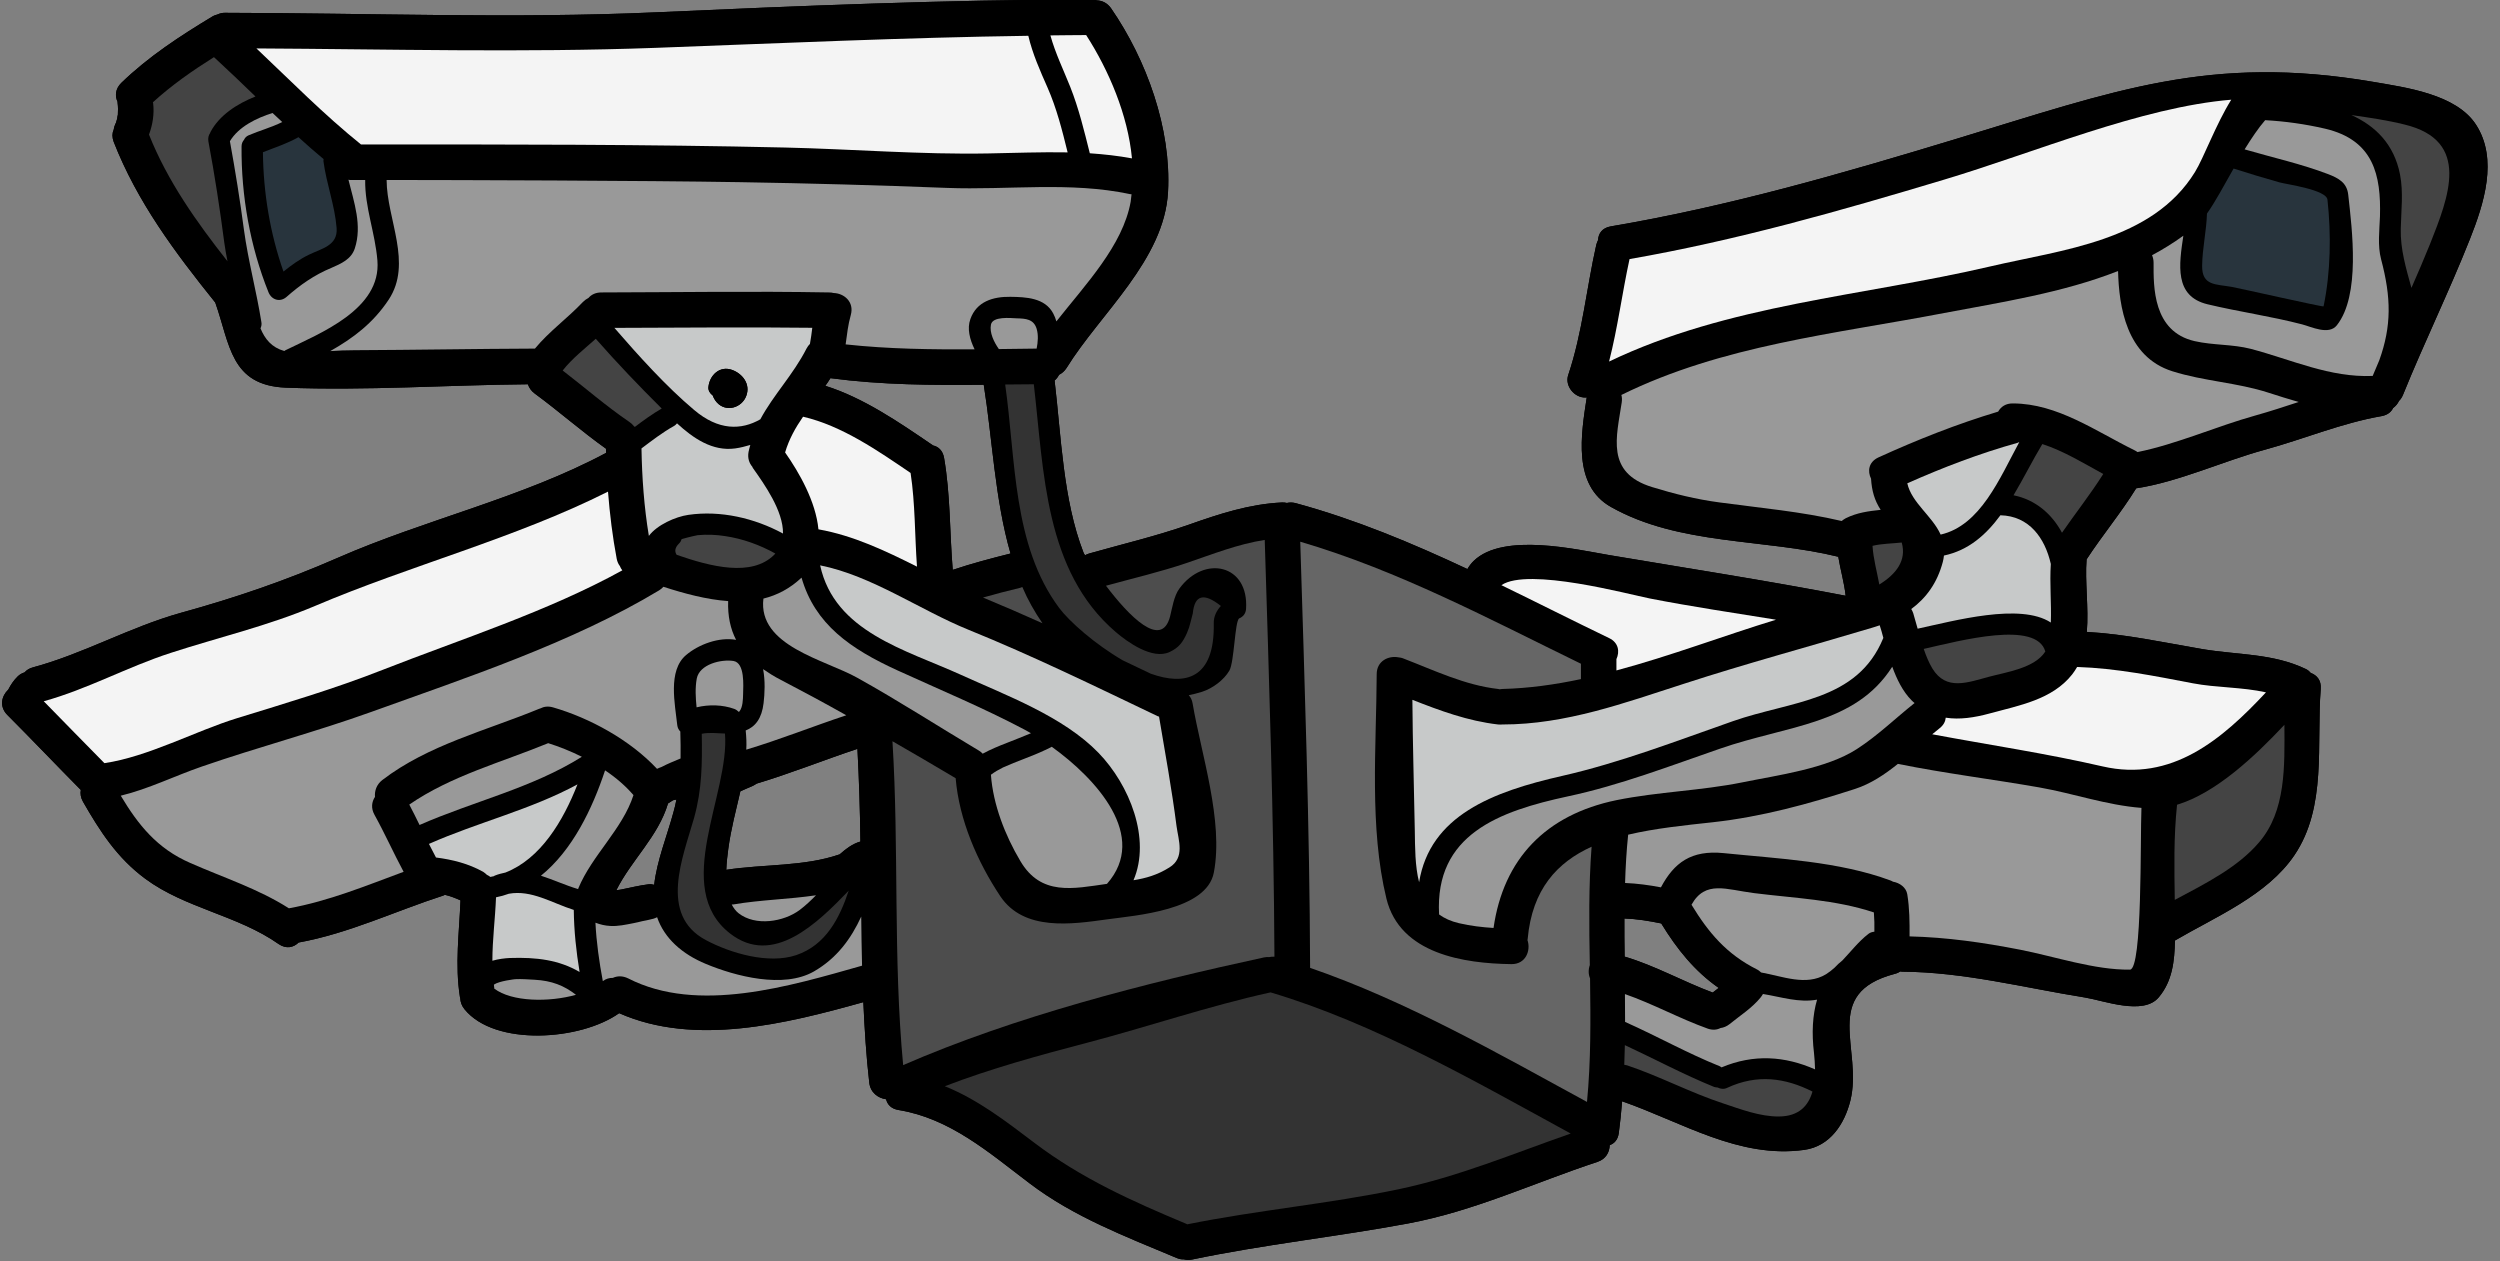 <?xml version="1.0" encoding="UTF-8"?><svg xmlns="http://www.w3.org/2000/svg" xmlns:xlink="http://www.w3.org/1999/xlink" height="60.9" preserveAspectRatio="xMidYMid meet" version="1.0" viewBox="3.9 33.6 120.7 60.9" width="120.7" zoomAndPan="magnify"><rect x="3.9" y="33.6" width="120.7" height="60.9" fill="#808080" stroke="none"/><g><g id="change1_1"><path d="M 84.105 78.184 C 84.871 79.434 85.719 80.488 86.879 81.297 C 86.781 81.371 86.684 81.445 86.59 81.523 C 85.148 80.984 83.805 80.219 82.336 79.785 C 82.324 79.168 82.324 78.555 82.324 77.945 C 82.93 77.965 83.512 78.062 84.105 78.184 Z M 44.441 74.848 C 42.715 75.445 40.758 75.316 38.965 75.594 C 38.98 75.211 39.027 74.852 39.062 74.582 C 39.191 73.617 39.438 72.707 39.645 71.805 C 39.852 71.719 40.043 71.621 40.25 71.539 C 40.312 71.508 40.375 71.473 40.426 71.434 C 42.074 70.938 43.668 70.297 45.297 69.754 C 45.375 71.246 45.422 72.738 45.441 74.23 C 45.062 74.336 44.746 74.578 44.441 74.848 Z M 36.152 72.391 C 36.227 72.344 36.297 72.297 36.371 72.25 C 36.398 72.234 36.402 72.234 36.414 72.23 C 36.426 72.223 36.445 72.223 36.457 72.219 C 36.488 72.219 36.523 72.211 36.559 72.199 C 36.52 72.406 36.473 72.613 36.414 72.816 C 36.113 73.934 35.613 75.156 35.484 76.32 C 35.402 76.297 35.312 76.281 35.219 76.293 C 34.773 76.348 34.348 76.453 33.906 76.543 C 33.82 76.562 33.742 76.566 33.656 76.578 C 34.391 75.113 35.676 73.984 36.152 72.391 Z M 44.004 51.859 C 46.461 52.188 48.926 52.199 51.395 52.176 C 51.812 54.781 51.93 57.699 52.688 60.324 C 51.75 60.559 50.816 60.805 49.898 61.113 C 49.75 59.309 49.789 57.496 49.48 55.707 C 49.418 55.348 49.195 55.156 48.938 55.105 C 48.914 55.082 48.898 55.066 48.867 55.051 C 47.312 53.992 45.59 52.805 43.746 52.227 C 43.832 52.105 43.918 51.984 43.992 51.859 C 44 51.859 44.004 51.859 44.004 51.859 Z M 118.473 37.551 C 110.586 36.207 105.988 37.988 98.348 40.305 C 92.836 41.98 87.352 43.566 81.66 44.531 C 81.25 44.602 81.066 44.883 81.055 45.191 C 81.023 45.258 80.992 45.332 80.969 45.418 C 80.496 47.512 80.301 49.66 79.613 51.707 C 79.438 52.227 79.906 52.805 80.445 52.793 C 80.469 52.785 80.484 52.785 80.508 52.785 C 80.238 54.551 79.809 57.027 81.68 58.078 C 84.977 59.938 89.051 59.594 92.652 60.48 C 92.754 61.105 92.938 61.723 93.008 62.363 C 89.227 61.633 85.383 61.039 81.586 60.398 C 80.062 60.141 76.477 59.289 75.047 60.684 C 74.93 60.797 74.832 60.93 74.746 61.074 C 72.066 59.816 69.328 58.672 66.453 57.891 C 66.301 57.852 66.156 57.852 66.031 57.883 C 65.957 57.867 65.883 57.855 65.797 57.859 C 64.215 57.934 62.758 58.414 61.27 58.941 C 59.699 59.488 58.098 59.867 56.496 60.32 C 56.418 60.34 56.348 60.375 56.285 60.41 C 56.242 60.34 56.211 60.285 56.207 60.266 C 55.223 57.723 55.137 54.672 54.816 51.969 C 54.91 51.895 54.977 51.797 55.031 51.695 C 55.168 51.625 55.293 51.523 55.395 51.363 C 57.02 48.734 60.117 46.152 60.293 42.859 C 60.457 39.809 59.258 36.488 57.539 33.996 C 57.355 33.738 57.109 33.629 56.859 33.617 C 56.773 33.59 56.688 33.57 56.578 33.57 C 49.566 33.59 42.559 33.879 35.559 34.195 C 28.645 34.504 21.711 34.23 14.789 34.219 C 14.641 34.211 14.516 34.246 14.406 34.297 C 14.32 34.32 14.234 34.348 14.145 34.402 C 12.59 35.34 11.059 36.34 9.754 37.605 C 9.461 37.895 9.445 38.242 9.578 38.52 C 9.578 38.539 9.57 38.555 9.578 38.574 C 9.602 38.762 9.602 38.949 9.59 39.137 C 9.582 39.148 9.559 39.297 9.559 39.32 C 9.543 39.383 9.527 39.449 9.504 39.512 C 9.492 39.543 9.484 39.566 9.477 39.578 C 9.477 39.574 9.477 39.574 9.477 39.566 C 9.43 39.672 9.398 39.773 9.383 39.883 C 9.312 40.035 9.309 40.223 9.387 40.441 C 10.52 43.344 12.355 45.797 14.293 48.207 C 15.008 50.23 15.023 52.211 17.703 52.316 C 21.574 52.465 25.504 52.188 29.387 52.152 C 29.441 52.316 29.547 52.477 29.719 52.602 C 30.891 53.461 31.973 54.422 33.156 55.262 C 33.156 55.328 33.164 55.398 33.164 55.465 C 29.09 57.645 24.418 58.684 20.18 60.543 C 17.691 61.633 15.223 62.473 12.617 63.191 C 10.16 63.879 7.93 65.164 5.492 65.82 C 5.312 65.867 5.184 65.953 5.086 66.062 C 4.965 66.102 4.852 66.16 4.754 66.258 C 4.559 66.449 4.418 66.664 4.297 66.898 C 3.977 67.199 3.852 67.707 4.25 68.113 C 5.445 69.309 6.605 70.531 7.801 71.738 C 7.77 71.91 7.793 72.102 7.902 72.297 C 8.73 73.742 9.555 75.02 10.91 76.023 C 12.836 77.453 15.379 77.789 17.355 79.18 C 17.723 79.434 18.082 79.34 18.316 79.105 C 20.746 78.664 22.973 77.59 25.305 76.836 C 25.336 76.824 25.352 76.812 25.379 76.801 C 25.637 76.863 25.887 76.957 26.133 77.07 C 26.07 78.629 25.859 80.172 26.105 81.734 C 26.109 81.754 26.117 81.777 26.121 81.797 C 26.129 81.98 26.191 82.16 26.328 82.328 C 27.789 84.129 31.93 83.844 33.793 82.516 C 37.438 84.129 41.84 83.031 45.582 81.984 C 45.641 83.281 45.719 84.574 45.867 85.863 C 45.918 86.352 46.297 86.621 46.68 86.672 C 46.742 86.93 46.93 87.133 47.281 87.191 C 49.773 87.598 51.652 89.25 53.602 90.727 C 55.738 92.352 58.254 93.305 60.711 94.336 C 60.836 94.387 60.957 94.41 61.059 94.402 C 61.18 94.434 61.309 94.438 61.453 94.41 C 64.898 93.688 68.402 93.316 71.867 92.672 C 75.094 92.07 77.941 90.711 81.027 89.695 C 81.434 89.559 81.609 89.227 81.617 88.887 C 81.84 88.809 82.012 88.625 82.055 88.305 C 82.125 87.797 82.176 87.281 82.215 86.77 C 85.09 87.77 87.855 89.551 91.004 89.117 C 92.262 88.945 92.953 87.859 93.234 86.746 C 93.855 84.254 91.789 81.562 95.383 80.617 C 95.492 80.59 95.57 80.551 95.652 80.5 C 95.676 80.5 95.703 80.504 95.727 80.512 C 98.73 80.531 101.625 81.289 104.574 81.762 C 105.465 81.906 107.379 82.641 108.121 81.754 C 108.785 80.969 108.887 79.996 108.906 79.008 C 110.871 77.859 113.363 76.828 114.672 74.891 C 116.254 72.555 115.734 69.527 115.945 66.863 C 115.98 66.449 115.758 66.195 115.465 66.09 C 115.402 66.016 115.328 65.953 115.238 65.906 C 113.633 65.137 111.961 65.227 110.23 64.938 C 108.352 64.617 106.539 64.215 104.652 64.109 C 104.75 62.941 104.555 61.68 104.641 60.605 C 105.406 59.434 106.305 58.359 107.035 57.176 C 109.105 56.859 111.215 55.867 113.25 55.312 C 115.129 54.797 116.969 54.02 118.891 53.688 C 119.168 53.637 119.348 53.488 119.438 53.301 C 119.562 53.211 119.66 53.09 119.723 52.957 C 119.805 52.879 119.867 52.781 119.918 52.66 C 120.941 50.133 122.141 47.684 123.148 45.141 C 123.82 43.449 124.52 41.289 123.445 39.625 C 122.488 38.137 120.02 37.82 118.473 37.551" fill="inherit"/></g><g id="change1_2"><path d="M 16.234 38.258 C 15.574 37.617 14.91 36.984 14.23 36.359 C 13.191 37.012 12.188 37.711 11.281 38.539 C 11.285 38.551 11.285 38.562 11.293 38.574 C 11.355 39.098 11.273 39.613 11.094 40.098 C 11.988 42.344 13.391 44.32 14.883 46.215 C 14.824 45.918 14.773 45.625 14.73 45.324 C 14.516 43.684 14.266 42.047 13.961 40.426 C 13.934 40.258 13.973 40.121 14.051 40.012 C 14.051 40 14.051 39.988 14.059 39.98 C 14.488 39.16 15.359 38.605 16.234 38.258 Z M 18.82 45.895 C 19.426 45.598 20.215 45.461 20.152 44.613 C 20.066 43.512 19.66 42.477 19.516 41.383 C 19.512 41.344 19.523 41.316 19.523 41.281 C 19.109 40.934 18.703 40.586 18.309 40.223 C 17.773 40.527 17.172 40.723 16.594 40.949 C 16.613 42.898 16.938 44.871 17.586 46.711 C 17.973 46.398 18.379 46.105 18.82 45.895 Z M 17.676 50.512 C 19.355 49.688 22.316 48.535 22.121 46.176 C 22.012 44.836 21.512 43.613 21.531 42.289 C 21.059 42.289 20.789 42.289 20.789 42.289 C 20.77 42.289 20.746 42.281 20.723 42.277 C 20.996 43.375 21.391 44.488 21.031 45.59 C 20.859 46.121 20.367 46.328 19.895 46.535 C 19.074 46.875 18.395 47.352 17.727 47.941 C 17.414 48.207 17.012 48.078 16.863 47.711 C 15.973 45.5 15.543 43.047 15.562 40.672 C 15.562 40.531 15.613 40.43 15.68 40.352 C 15.723 40.258 15.789 40.18 15.91 40.129 C 16.422 39.91 17.008 39.75 17.527 39.492 C 17.371 39.344 17.215 39.203 17.059 39.055 C 16.297 39.293 15.418 39.715 15 40.418 C 15.258 41.836 15.488 43.258 15.676 44.684 C 15.883 46.203 16.281 47.652 16.52 49.152 C 16.543 49.266 16.516 49.367 16.477 49.453 C 16.691 49.973 17.02 50.379 17.629 50.547 C 17.648 50.535 17.652 50.523 17.676 50.512 Z M 27.762 81.328 C 28.602 81.973 30.41 81.996 31.707 81.629 C 31.129 81.18 30.539 80.949 29.711 80.902 C 29.402 80.887 29.09 80.859 28.773 80.875 C 28.773 80.875 28.008 80.957 27.746 81.137 C 27.75 81.184 27.75 81.23 27.762 81.281 C 27.762 81.297 27.762 81.309 27.762 81.328 Z M 28.301 75.727 C 30.004 75.062 31.09 73.234 31.781 71.469 C 29.512 72.699 26.973 73.297 24.609 74.344 C 24.723 74.566 24.836 74.781 24.949 75 C 25.746 75.102 26.512 75.293 27.227 75.691 C 27.293 75.738 27.355 75.781 27.406 75.836 C 27.465 75.863 27.523 75.898 27.574 75.938 C 27.633 75.926 27.688 75.914 27.746 75.902 C 27.762 75.891 27.773 75.875 27.797 75.871 C 27.969 75.801 28.141 75.762 28.301 75.727 Z M 31.992 70.137 C 31.445 69.863 30.891 69.645 30.367 69.48 C 28.109 70.41 25.684 71.051 23.66 72.445 C 23.832 72.773 23.996 73.098 24.156 73.43 C 26.758 72.285 29.574 71.656 31.992 70.137 Z M 31.883 80.527 C 31.719 79.539 31.613 78.539 31.602 77.531 C 30.551 77.199 29.562 76.551 28.465 76.75 C 28.266 76.824 28.066 76.879 27.848 76.922 C 27.809 77.938 27.672 78.969 27.672 79.984 C 27.969 79.898 28.281 79.863 28.516 79.852 C 29.801 79.809 30.891 79.945 31.883 80.527 Z M 34.484 71.988 C 34.113 71.555 33.645 71.148 33.113 70.793 C 32.5 72.645 31.535 74.656 30.016 75.879 C 30.609 76.07 31.191 76.34 31.816 76.527 C 31.816 76.516 31.82 76.504 31.82 76.492 C 32.484 74.891 33.953 73.633 34.484 71.988 Z M 33.945 61.137 C 33.895 61.074 33.855 61.004 33.828 60.93 C 33.758 60.84 33.707 60.73 33.676 60.586 C 33.473 59.512 33.34 58.426 33.254 57.336 C 28.781 59.586 23.715 60.895 19.109 62.855 C 16.828 63.82 14.477 64.363 12.133 65.125 C 10.047 65.801 8.121 66.875 6.012 67.457 C 6.988 68.449 7.961 69.457 8.941 70.445 C 11.059 70.133 13.32 68.898 15.348 68.273 C 17.699 67.547 20.059 66.852 22.352 65.949 C 26.156 64.457 30.34 63.125 33.945 61.137 Z M 34.551 54.211 C 34.969 53.895 35.391 53.586 35.848 53.324 C 34.758 52.242 33.672 51.105 32.664 49.957 C 32.113 50.449 31.52 50.91 31.066 51.488 C 32.141 52.316 33.168 53.211 34.293 53.977 C 34.383 54.039 34.449 54.105 34.508 54.18 C 34.523 54.188 34.535 54.199 34.551 54.211 Z M 36.559 72.199 C 36.523 72.211 36.488 72.219 36.457 72.219 C 36.445 72.223 36.426 72.223 36.414 72.23 C 36.402 72.234 36.398 72.234 36.371 72.25 C 36.297 72.297 36.227 72.344 36.152 72.391 C 35.68 73.984 34.391 75.113 33.656 76.578 C 33.742 76.566 33.82 76.562 33.906 76.543 C 34.348 76.453 34.773 76.348 35.219 76.293 C 35.312 76.281 35.402 76.297 35.484 76.32 C 35.613 75.156 36.113 73.934 36.414 72.816 C 36.473 72.613 36.52 72.406 36.559 72.199 Z M 37.027 65.223 C 37.629 64.715 38.605 64.344 39.438 64.492 C 39.164 63.961 39.031 63.344 39.055 62.621 C 38.016 62.547 36.941 62.258 35.93 61.93 C 35.871 61.992 35.809 62.051 35.723 62.102 C 31.527 64.629 26.441 66.309 21.844 67.965 C 19.141 68.938 16.367 69.668 13.656 70.605 C 12.297 71.074 11.082 71.688 9.73 72.016 C 10.57 73.418 11.48 74.566 13.082 75.262 C 14.691 75.973 16.359 76.504 17.848 77.453 C 19.766 77.105 21.562 76.367 23.387 75.691 C 22.898 74.781 22.48 73.84 21.98 72.938 C 21.801 72.617 21.848 72.309 22.004 72.074 C 21.98 71.781 22.078 71.48 22.355 71.262 C 24.578 69.559 27.375 68.875 29.922 67.824 C 29.945 67.812 29.969 67.812 29.992 67.801 C 30.156 67.715 30.355 67.684 30.594 67.75 C 32.367 68.262 34.312 69.32 35.621 70.719 C 35.691 70.688 35.766 70.652 35.84 70.629 C 36.137 70.473 36.449 70.348 36.758 70.219 C 36.766 69.793 36.758 69.359 36.746 68.918 C 36.672 68.844 36.613 68.742 36.598 68.609 C 36.496 67.617 36.125 65.98 37.027 65.223 Z M 39.777 67.113 C 39.785 66.707 39.871 65.605 39.312 65.512 C 38.719 65.418 37.672 65.668 37.539 66.363 C 37.457 66.816 37.484 67.285 37.531 67.75 C 38.129 67.605 38.785 67.621 39.359 67.828 C 39.445 67.863 39.512 67.914 39.566 67.969 C 39.574 67.965 39.594 67.961 39.598 67.949 C 39.766 67.742 39.77 67.359 39.777 67.113 Z M 41.277 60.387 C 41.297 60.371 41.312 60.348 41.332 60.324 C 40.582 59.906 39.754 59.609 38.914 59.484 C 38.477 59.414 38.027 59.398 37.586 59.438 C 37.574 59.438 37.18 59.52 36.809 59.629 C 36.785 59.703 36.754 59.777 36.68 59.844 C 36.469 60.055 36.469 60.234 36.57 60.387 C 38.211 60.957 40.188 61.469 41.277 60.387 Z M 41.703 59.359 C 41.723 58.266 40.793 56.965 40.266 56.219 C 40.242 56.191 40.234 56.164 40.223 56.137 C 40.066 55.953 39.988 55.711 40.039 55.422 C 40.062 55.301 40.094 55.199 40.125 55.082 C 39.891 55.152 39.648 55.215 39.395 55.25 C 38.297 55.402 37.363 54.754 36.586 54.039 C 36.547 54.082 36.508 54.129 36.445 54.164 C 35.883 54.477 35.383 54.867 34.871 55.25 C 34.895 56.668 34.996 58.074 35.227 59.473 C 35.621 58.945 36.508 58.547 37.137 58.457 C 38.68 58.234 40.32 58.609 41.703 59.359 Z M 42.512 77.531 C 42.797 77.316 43.051 77.074 43.297 76.824 C 41.98 77.02 40.645 77.039 39.309 77.266 C 39.277 77.266 39.258 77.266 39.227 77.27 C 39.312 77.43 39.414 77.578 39.559 77.691 C 40.375 78.332 41.742 78.109 42.512 77.531 Z M 43.117 49.426 C 39.934 49.387 36.746 49.422 33.562 49.43 C 34.746 50.793 36.055 52.25 37.41 53.391 C 38.586 54.391 39.684 54.375 40.609 53.844 C 41.246 52.656 42.199 51.688 42.84 50.426 C 42.887 50.336 42.941 50.266 43.004 50.203 C 43.051 49.945 43.086 49.684 43.117 49.426 Z M 44.758 68.133 C 43.715 67.547 42.66 66.977 41.594 66.422 C 41.277 66.262 41.004 66.086 40.742 65.906 C 40.852 66.469 40.82 67.09 40.766 67.547 C 40.68 68.281 40.371 68.684 39.902 68.867 C 39.934 69.184 39.949 69.492 39.93 69.793 C 41.566 69.301 43.148 68.668 44.758 68.133 Z M 42.336 79.715 C 43.766 79.234 44.434 77.934 44.875 76.602 C 43.375 78.16 41.223 80.293 39.141 78.664 C 36.316 76.453 39.141 71.93 38.902 69.016 C 38.547 69.004 38.141 68.953 37.781 69.027 C 37.805 70.434 37.797 71.703 37.41 73.09 C 36.871 74.988 35.691 77.773 37.98 78.988 C 39.176 79.625 41.004 80.16 42.336 79.715 Z M 45.441 74.23 C 45.422 72.738 45.375 71.246 45.297 69.754 C 43.668 70.297 42.074 70.938 40.426 71.434 C 40.375 71.473 40.312 71.508 40.25 71.539 C 40.043 71.621 39.852 71.719 39.645 71.805 C 39.438 72.707 39.191 73.617 39.062 74.582 C 39.027 74.852 38.98 75.211 38.965 75.594 C 40.758 75.316 42.715 75.445 44.438 74.848 C 44.746 74.578 45.062 74.336 45.441 74.23 Z M 48.172 60.957 C 48.062 59.449 48.09 57.93 47.863 56.434 C 46.289 55.363 44.543 54.152 42.672 53.719 C 42.309 54.242 41.992 54.805 41.805 55.445 C 42.484 56.41 43.289 57.82 43.414 59.156 C 45.109 59.457 46.641 60.191 48.172 60.957 Z M 52.688 60.324 C 51.93 57.699 51.812 54.781 51.395 52.176 C 48.926 52.199 46.461 52.188 44.004 51.859 C 44.004 51.859 44 51.859 43.992 51.859 C 43.918 51.984 43.832 52.105 43.746 52.227 C 45.59 52.805 47.312 53.992 48.867 55.051 C 48.898 55.066 48.914 55.082 48.938 55.105 C 49.195 55.156 49.418 55.348 49.48 55.707 C 49.789 57.496 49.75 59.309 49.898 61.113 C 50.816 60.805 51.75 60.559 52.688 60.324 Z M 54.23 63.691 C 53.848 63.137 53.52 62.555 53.258 61.941 C 53.23 61.953 53.199 61.965 53.164 61.977 C 52.559 62.125 51.953 62.277 51.359 62.449 C 52.328 62.852 53.281 63.262 54.23 63.691 Z M 53.676 69 C 53.566 68.938 53.465 68.879 53.367 68.828 C 51.359 67.766 49.285 66.906 47.227 65.965 C 44.965 64.93 43.246 63.746 42.598 61.488 C 42.039 62.016 41.422 62.336 40.758 62.5 C 40.477 64.789 43.73 65.449 45.285 66.32 C 47.281 67.43 49.195 68.668 51.156 69.836 C 51.227 69.879 51.293 69.93 51.344 69.988 C 51.727 69.781 52.121 69.617 52.527 69.461 C 52.91 69.309 53.297 69.16 53.676 69 Z M 53.949 50.43 C 54.012 50.113 54.039 49.773 53.949 49.473 C 53.805 49.004 53.422 48.98 52.984 48.969 C 52.699 48.957 51.816 48.859 51.742 49.277 C 51.668 49.664 51.887 50.113 52.125 50.453 C 52.738 50.441 53.344 50.438 53.949 50.43 Z M 51.617 41.008 C 52.902 40.984 54.176 40.934 55.445 40.957 C 55.184 39.895 54.914 38.824 54.473 37.824 C 54.113 37.008 53.75 36.195 53.547 35.328 C 47.547 35.414 41.555 35.688 35.559 35.91 C 29.133 36.145 22.711 35.973 16.281 35.938 C 17.945 37.512 19.543 39.137 21.328 40.574 C 28.539 40.574 35.027 40.566 41.82 40.723 C 45.027 40.797 48.41 41.07 51.617 41.008 Z M 57.344 76.273 C 59.367 73.984 56.84 71.207 54.676 69.652 C 54.668 69.656 54.668 69.664 54.664 69.664 C 54.566 69.715 54.473 69.762 54.379 69.805 C 54.371 69.812 54.367 69.812 54.359 69.812 C 53.703 70.125 52.996 70.348 52.328 70.652 C 52.121 70.754 51.926 70.867 51.742 71.004 C 51.844 72.445 52.43 73.938 53.156 75.16 C 54.156 76.871 55.711 76.504 57.344 76.273 Z M 58.551 41.246 C 58.355 39.148 57.434 36.996 56.34 35.293 C 55.762 35.293 55.184 35.305 54.613 35.309 C 54.852 36.172 55.242 36.969 55.574 37.801 C 55.984 38.836 56.246 39.922 56.516 41 C 57.195 41.047 57.875 41.121 58.551 41.246 Z M 58.488 43.344 C 58.504 43.227 58.52 43.098 58.531 42.98 C 58.512 42.973 58.488 42.98 58.457 42.973 C 55.574 42.355 52.547 42.785 49.617 42.672 C 46.312 42.543 42.93 42.449 39.621 42.395 C 34.828 42.316 26.262 42.293 22.566 42.289 C 22.574 44.195 23.832 46.305 22.664 48.07 C 21.91 49.207 20.938 49.934 19.844 50.551 C 20.23 50.523 20.617 50.508 21.008 50.508 C 23.91 50.496 26.82 50.441 29.727 50.43 C 30.414 49.598 31.293 48.973 32.043 48.18 C 32.129 48.094 32.219 48.031 32.312 47.984 C 32.449 47.824 32.656 47.719 32.934 47.719 C 36.605 47.711 40.266 47.652 43.938 47.719 C 44.012 47.719 44.078 47.727 44.141 47.746 C 44.652 47.758 45.152 48.176 44.977 48.805 C 44.844 49.27 44.793 49.75 44.727 50.227 C 46.801 50.453 48.875 50.477 50.953 50.465 C 50.719 49.984 50.582 49.461 50.75 49.004 C 51.051 48.156 51.844 47.918 52.68 47.93 C 53.43 47.941 54.348 47.973 54.75 48.734 C 54.816 48.855 54.863 48.984 54.902 49.117 C 56.316 47.324 58.109 45.453 58.488 43.344 Z M 60.359 75.48 C 61.121 75.012 60.797 74.176 60.703 73.484 C 60.477 71.715 60.156 69.961 59.859 68.199 C 59.836 68.188 59.812 68.184 59.789 68.176 C 56.762 66.73 53.777 65.27 50.656 64.004 C 48.309 63.051 46.004 61.398 43.496 60.895 C 44.195 64.109 47.617 64.965 50.285 66.176 C 52.473 67.172 55.23 68.184 56.938 69.949 C 58.434 71.496 59.48 74.102 58.625 76.098 C 59.219 76 59.766 75.852 60.359 75.48 Z M 62.5 63.691 C 62.492 63.371 62.637 63.078 62.844 62.855 C 62.023 62.203 61.574 62.32 61.488 63.215 C 61.453 63.352 61.414 63.496 61.379 63.641 C 61.34 63.816 61.281 63.988 61.207 64.16 C 61.008 64.605 60.82 64.867 60.371 65.078 C 59.543 65.469 58.332 64.598 57.766 64.113 C 54.328 61.164 54.305 56.387 53.812 52.152 C 53.348 52.152 52.887 52.156 52.43 52.164 C 52.945 55.766 52.781 59.926 55.035 62.949 C 55.527 63.609 56.773 64.707 58.105 65.48 C 58.555 65.695 59.008 65.906 59.457 66.125 C 61.109 66.715 62.555 66.398 62.5 63.691 Z M 65.172 79.809 C 65.254 79.789 65.34 79.785 65.43 79.789 C 65.398 73.082 65.168 66.375 64.961 59.668 C 63.664 59.867 62.438 60.359 61.191 60.781 C 59.91 61.215 58.602 61.52 57.297 61.879 C 58.391 63.324 59.973 64.969 60.391 63.363 C 60.492 62.957 60.578 62.375 60.836 62.023 C 62.035 60.375 64.207 60.844 64.059 63.004 C 64.043 63.238 63.898 63.387 63.727 63.457 C 63.516 63.594 63.492 65.566 63.254 65.977 C 62.984 66.438 62.438 66.84 61.934 67 C 61.715 67.066 61.504 67.125 61.293 67.164 C 61.383 67.262 61.453 67.395 61.48 67.566 C 61.895 70.012 62.98 73.242 62.504 75.727 C 62.156 77.562 58.703 77.797 57.371 77.984 C 55.648 78.223 53.336 78.574 52.195 76.871 C 51.09 75.211 50.207 73.188 50.039 71.172 C 49.023 70.566 48.004 69.973 46.988 69.387 C 47.309 74.594 47.016 79.824 47.504 85.023 C 52.938 82.66 59.172 81.07 64.926 79.824 C 65.012 79.809 65.094 79.801 65.172 79.809 Z M 71.41 91.02 C 74.336 90.406 76.957 89.293 79.734 88.328 C 75.121 85.809 70.25 83 65.242 81.512 C 62.266 82.168 59.34 83.168 56.383 83.945 C 54.062 84.555 51.75 85.184 49.516 86.043 C 51.09 86.676 52.453 87.723 53.848 88.781 C 56.109 90.492 58.551 91.59 61.168 92.684 C 61.184 92.688 61.203 92.699 61.219 92.711 C 64.598 92.027 68.043 91.723 71.41 91.02 Z M 80.52 86.801 C 80.711 84.82 80.695 82.832 80.668 80.836 C 80.582 80.641 80.582 80.406 80.656 80.195 C 80.621 78.293 80.598 76.383 80.742 74.48 C 79.09 75.23 77.871 76.527 77.656 78.934 C 77.656 78.957 77.648 78.969 77.645 78.984 C 77.82 79.492 77.562 80.16 76.867 80.148 C 74.594 80.117 71.492 79.668 70.836 76.984 C 70.004 73.559 70.352 69.641 70.367 66.148 C 70.367 65.512 70.934 65.246 71.414 65.336 C 71.492 65.344 71.582 65.359 71.664 65.395 C 73.145 65.965 74.633 66.684 76.227 66.863 C 76.254 66.867 76.277 66.875 76.305 66.879 C 76.348 66.875 76.391 66.863 76.445 66.863 C 77.699 66.832 78.965 66.656 80.227 66.387 C 80.227 66.137 80.227 65.867 80.227 65.645 C 75.793 63.484 71.426 61.148 66.676 59.754 C 66.887 66.609 67.129 73.465 67.152 80.328 C 71.781 81.922 76.238 84.465 80.52 86.801 Z M 89.645 63.52 C 87.617 63.191 85.582 62.891 83.559 62.496 C 82.543 62.297 77.676 60.977 76.387 61.852 C 78.125 62.695 79.848 63.57 81.586 64.406 C 82.051 64.629 82.105 65.066 81.941 65.422 C 81.941 65.605 81.941 65.789 81.941 65.969 C 84.555 65.27 87.137 64.285 89.645 63.52 Z M 86.59 81.52 C 86.684 81.445 86.781 81.371 86.879 81.297 C 85.719 80.488 84.871 79.434 84.105 78.184 C 83.512 78.062 82.93 77.965 82.324 77.945 C 82.324 78.555 82.324 79.168 82.336 79.785 C 83.805 80.219 85.148 80.984 86.59 81.52 Z M 89.781 87.504 C 90.754 87.5 91.211 86.984 91.406 86.301 C 90.09 85.637 88.734 85.449 87.297 86.117 C 87.125 86.203 86.961 86.172 86.828 86.105 C 86.777 86.098 86.719 86.098 86.66 86.078 C 85.188 85.48 83.785 84.727 82.348 84.059 C 82.34 84.375 82.332 84.691 82.32 85.008 C 82.363 85.012 82.41 85.023 82.457 85.035 C 84.031 85.562 85.508 86.352 87.09 86.871 C 87.93 87.152 88.879 87.512 89.781 87.504 Z M 91.531 85.23 C 91.527 84.961 91.504 84.699 91.48 84.441 C 91.363 83.469 91.41 82.605 91.629 81.863 C 90.746 82.023 89.906 81.734 89.016 81.59 C 88.98 81.648 88.949 81.703 88.906 81.754 C 88.48 82.277 87.918 82.625 87.406 83.043 C 87.262 83.156 87.113 83.215 86.965 83.234 C 86.801 83.32 86.594 83.344 86.359 83.266 C 84.988 82.777 83.719 82.07 82.352 81.594 C 82.359 82.043 82.359 82.492 82.359 82.938 C 83.902 83.625 85.371 84.453 86.938 85.082 C 86.969 85.098 86.988 85.117 87.016 85.133 C 88.57 84.48 90.074 84.586 91.531 85.23 Z M 94.395 78.582 C 94.402 78.27 94.395 77.961 94.371 77.652 C 92.504 77.031 90.535 76.965 88.582 76.719 C 87.246 76.551 86.234 76.082 85.566 77.281 C 86.387 78.629 87.258 79.668 88.73 80.406 C 88.812 80.445 88.867 80.5 88.926 80.551 C 89.965 80.734 91.102 81.219 92.059 80.637 C 92.207 80.543 92.344 80.438 92.473 80.32 C 92.59 80.195 92.715 80.074 92.852 79.969 C 93.262 79.539 93.629 79.059 94.102 78.691 C 94.195 78.617 94.297 78.594 94.395 78.582 Z M 94.828 64.398 C 94.773 64.188 94.715 63.98 94.652 63.789 C 94.52 63.832 94.395 63.879 94.25 63.918 C 91.246 64.82 88.211 65.633 85.223 66.605 C 82.336 67.535 79.5 68.578 76.445 68.578 C 76.438 68.578 76.438 68.578 76.434 68.578 C 76.367 68.578 76.301 68.59 76.227 68.578 C 74.77 68.41 73.43 67.914 72.09 67.387 C 72.105 69.504 72.168 71.613 72.207 73.727 C 72.219 74.504 72.215 75.406 72.414 76.195 C 72.941 72.977 75.953 71.824 79.328 71.059 C 82.137 70.418 84.855 69.367 87.566 68.418 C 90.379 67.43 93.57 67.48 94.828 64.398 Z M 94.633 61.82 C 95.445 61.32 95.961 60.66 95.715 59.793 C 95.258 59.844 94.754 59.844 94.305 59.953 C 94.344 60.582 94.52 61.199 94.633 61.82 Z M 96.336 67.543 C 96.285 67.496 96.234 67.461 96.188 67.41 C 95.762 66.977 95.48 66.398 95.258 65.789 C 93.473 68.594 90.211 68.609 86.93 69.75 C 84.523 70.582 82.094 71.516 79.605 72.047 C 76.266 72.766 73.168 73.891 73.379 77.75 C 73.637 77.938 73.953 78.082 74.34 78.172 C 74.918 78.305 75.453 78.367 76.008 78.402 C 76.484 75.074 78.523 72.934 81.949 72.23 C 83.961 71.824 86.023 71.777 88.027 71.371 C 89.73 71.023 92.07 70.719 93.547 69.766 C 94.559 69.113 95.402 68.285 96.336 67.543 Z M 101.391 54.945 C 101.359 54.953 101.344 54.965 101.316 54.977 C 99.484 55.488 97.719 56.164 95.984 56.934 C 96.199 57.883 97.188 58.508 97.594 59.41 C 99.52 58.969 100.441 56.695 101.391 54.945 Z M 99.945 66.27 C 100.754 66.051 102.133 65.863 102.648 65.055 C 102.223 63.547 98.566 64.523 96.777 64.93 C 96.891 65.262 97.023 65.59 97.195 65.875 C 97.863 66.969 98.902 66.547 99.945 66.27 Z M 102.914 63.656 C 102.949 62.719 102.852 61.77 102.914 60.828 C 102.629 59.574 101.871 58.512 100.48 58.477 C 99.785 59.422 98.938 60.172 97.754 60.422 C 97.742 60.523 97.727 60.629 97.699 60.73 C 97.43 61.746 96.898 62.469 96.176 63.004 C 96.211 63.062 96.246 63.129 96.27 63.203 C 96.344 63.445 96.41 63.695 96.484 63.953 C 98.234 63.578 101.438 62.691 102.914 63.656 Z M 103.453 59.32 C 104.109 58.371 104.828 57.461 105.445 56.484 C 104.504 55.969 103.531 55.371 102.504 55.039 C 102.035 55.816 101.602 56.691 101.113 57.512 C 102.168 57.723 102.961 58.41 103.453 59.32 Z M 106.734 80.414 C 107.34 80.402 107.227 74.125 107.289 72.605 C 105.598 72.473 104.035 71.914 102.359 71.617 C 100.086 71.219 97.793 70.938 95.531 70.48 C 94.898 70.988 94.227 71.441 93.457 71.691 C 91.211 72.418 88.961 73.035 86.605 73.297 C 85.246 73.445 83.816 73.59 82.508 73.898 C 82.426 74.676 82.383 75.453 82.359 76.23 C 82.941 76.254 83.52 76.332 84.09 76.441 C 84.723 75.254 85.547 74.629 87.125 74.789 C 89.754 75.059 92.68 75.184 95.172 76.109 C 95.219 76.125 95.258 76.148 95.293 76.168 C 95.617 76.223 95.93 76.445 95.984 76.777 C 96.094 77.457 96.098 78.125 96.094 78.809 C 97.898 78.852 99.656 79.105 101.438 79.453 C 103.082 79.773 105.035 80.438 106.734 80.414 Z M 113.301 67.027 C 112.156 66.77 110.895 66.805 109.773 66.59 C 107.91 66.234 106.082 65.863 104.184 65.801 C 104.109 65.926 104.035 66.047 103.945 66.16 C 102.98 67.383 101.383 67.656 99.957 68.047 C 99.23 68.246 98.508 68.355 97.84 68.25 C 97.824 68.43 97.738 68.605 97.551 68.754 C 97.43 68.852 97.309 68.953 97.188 69.051 C 99.934 69.566 102.688 69.973 105.414 70.602 C 108.75 71.371 111.18 69.301 113.301 67.027 Z M 109.871 41.91 C 110.301 41.215 110.875 39.617 111.625 38.414 C 107.281 38.773 102.156 40.957 97.773 42.27 C 92.727 43.785 87.766 45.203 82.574 46.109 C 82.215 47.758 82.004 49.426 81.586 51.055 C 87.359 48.289 93.828 47.906 100 46.461 C 103.465 45.652 107.812 45.246 109.871 41.91 Z M 114.879 53.008 C 114.398 52.871 113.918 52.719 113.43 52.562 C 111.898 52.066 110.305 52.008 108.777 51.523 C 106.555 50.82 106.203 48.398 106.16 46.684 C 103.492 47.738 100.492 48.195 97.773 48.711 C 92.492 49.723 87.055 50.266 82.18 52.668 C 82.211 52.773 82.215 52.891 82.199 53.016 C 81.949 54.695 81.406 56.426 83.668 57.117 C 84.73 57.445 85.793 57.707 86.902 57.855 C 88.887 58.125 90.867 58.297 92.816 58.754 C 92.875 58.707 92.938 58.66 93.012 58.621 C 93.559 58.348 94.121 58.277 94.699 58.215 C 94.402 57.758 94.27 57.297 94.234 56.711 C 94.059 56.352 94.109 55.914 94.582 55.688 C 96.469 54.828 98.391 54.066 100.371 53.473 C 100.504 53.238 100.738 53.07 101.086 53.078 C 103.234 53.082 105.086 54.422 106.949 55.336 C 107.004 55.363 107.055 55.391 107.098 55.426 C 108.996 55.043 110.93 54.176 112.789 53.66 C 113.488 53.465 114.18 53.238 114.879 53.008 Z M 112.973 74.262 C 114.266 72.75 114.203 70.602 114.191 68.594 C 112.758 70.125 110.875 71.891 109.008 72.453 C 108.844 74.012 108.875 75.516 108.898 77.047 C 110.352 76.27 111.934 75.488 112.973 74.262 Z M 116.082 48.391 C 116.426 46.746 116.453 44.91 116.27 43.242 C 116.219 42.758 114.312 42.504 113.957 42.406 C 113.207 42.195 112.473 41.973 111.738 41.738 C 111.27 42.562 110.836 43.375 110.453 43.91 C 110.426 44.758 110.23 45.586 110.219 46.43 C 110.207 47.406 110.875 47.312 111.66 47.453 C 112.07 47.527 116.078 48.438 116.082 48.391 Z M 118.773 50.992 C 119.367 49.34 119.352 47.973 118.859 46.117 C 118.684 45.453 118.781 44.723 118.805 44.043 C 118.859 42.066 118.508 40.363 116.152 39.812 C 115.191 39.59 114.238 39.457 113.262 39.402 C 112.93 39.785 112.598 40.281 112.27 40.812 C 113.621 41.207 115.008 41.512 116.305 42.008 C 116.805 42.203 117.211 42.418 117.273 43.004 C 117.461 44.699 117.867 47.855 116.723 49.305 C 116.336 49.797 115.484 49.375 115.051 49.262 C 113.535 48.867 111.984 48.652 110.473 48.289 C 108.863 47.898 109.105 46.375 109.312 44.98 C 108.832 45.328 108.328 45.641 107.801 45.922 C 107.848 46.031 107.875 46.152 107.875 46.289 C 107.871 47.43 107.832 49.609 109.859 50.07 C 110.75 50.273 111.676 50.215 112.562 50.441 C 114.559 50.969 116.379 51.836 118.453 51.75 C 118.559 51.5 118.668 51.242 118.773 50.992 Z M 121.223 45.379 C 122.113 43.129 123.223 40.395 119.992 39.613 C 119.145 39.402 118.281 39.277 117.426 39.156 C 118.582 39.68 119.484 40.555 119.773 42.023 C 119.941 42.883 119.828 43.777 119.809 44.641 C 119.785 45.641 120.066 46.559 120.324 47.5 C 120.633 46.797 120.934 46.094 121.223 45.379 Z M 35.262 78 C 35.262 78.008 34.965 78.062 34.91 78.074 C 34.77 78.109 34.621 78.145 34.477 78.172 C 34.117 78.242 33.734 78.328 33.363 78.305 C 33.113 78.293 32.871 78.234 32.648 78.148 C 32.695 79.094 32.828 80.031 33.004 80.969 C 33.156 80.852 33.324 80.809 33.488 80.812 C 33.699 80.715 33.957 80.703 34.227 80.836 C 37.594 82.562 42.031 81.211 45.52 80.223 C 45.504 79.434 45.484 78.648 45.48 77.852 C 44.988 78.926 44.301 79.863 43.199 80.5 C 41.73 81.344 39.406 80.734 37.977 80.137 C 36.844 79.668 35.98 78.914 35.625 77.883 C 35.52 77.938 35.398 77.977 35.262 78 Z M 9.477 39.578 C 9.484 39.566 9.492 39.543 9.504 39.512 C 9.527 39.445 9.543 39.383 9.559 39.32 C 9.559 39.297 9.582 39.148 9.59 39.137 C 9.602 38.949 9.602 38.762 9.578 38.574 C 9.57 38.555 9.578 38.539 9.578 38.52 C 9.445 38.242 9.461 37.895 9.754 37.605 C 11.059 36.34 12.59 35.34 14.145 34.402 C 14.234 34.348 14.32 34.32 14.406 34.297 C 14.516 34.246 14.641 34.211 14.789 34.219 C 21.711 34.23 28.645 34.504 35.559 34.195 C 42.559 33.879 49.566 33.59 56.578 33.57 C 56.688 33.57 56.773 33.59 56.859 33.617 C 57.109 33.629 57.355 33.738 57.539 33.996 C 59.258 36.488 60.457 39.809 60.293 42.859 C 60.117 46.152 57.02 48.734 55.395 51.363 C 55.293 51.523 55.168 51.625 55.031 51.695 C 54.977 51.797 54.91 51.895 54.816 51.969 C 55.137 54.672 55.223 57.723 56.207 60.266 C 56.211 60.285 56.242 60.34 56.285 60.41 C 56.348 60.375 56.418 60.34 56.496 60.32 C 58.098 59.867 59.699 59.488 61.27 58.941 C 62.758 58.414 64.215 57.934 65.797 57.859 C 65.883 57.855 65.957 57.867 66.031 57.883 C 66.156 57.852 66.301 57.852 66.453 57.891 C 69.328 58.672 72.066 59.816 74.746 61.074 C 74.832 60.93 74.93 60.797 75.047 60.684 C 76.477 59.289 80.062 60.141 81.586 60.398 C 85.383 61.039 89.227 61.633 93.008 62.363 C 92.938 61.723 92.754 61.105 92.652 60.48 C 89.051 59.594 84.977 59.938 81.68 58.078 C 79.809 57.027 80.238 54.551 80.508 52.785 C 80.484 52.785 80.469 52.785 80.445 52.793 C 79.906 52.805 79.438 52.227 79.613 51.707 C 80.301 49.66 80.496 47.512 80.969 45.418 C 80.992 45.332 81.02 45.258 81.055 45.191 C 81.066 44.883 81.25 44.602 81.66 44.531 C 87.352 43.566 92.836 41.98 98.348 40.305 C 105.988 37.988 110.586 36.207 118.473 37.551 C 120.02 37.82 122.488 38.137 123.445 39.625 C 124.52 41.289 123.82 43.449 123.148 45.141 C 122.141 47.684 120.941 50.133 119.918 52.66 C 119.867 52.781 119.805 52.879 119.723 52.957 C 119.66 53.09 119.562 53.211 119.438 53.301 C 119.348 53.488 119.168 53.637 118.891 53.688 C 116.969 54.02 115.129 54.797 113.25 55.312 C 111.215 55.867 109.105 56.859 107.035 57.176 C 106.305 58.359 105.406 59.434 104.641 60.605 C 104.555 61.68 104.75 62.941 104.652 64.109 C 106.539 64.215 108.352 64.617 110.23 64.938 C 111.961 65.227 113.633 65.137 115.238 65.906 C 115.328 65.953 115.402 66.016 115.465 66.09 C 115.758 66.195 115.98 66.449 115.945 66.863 C 115.734 69.527 116.254 72.555 114.672 74.891 C 113.363 76.828 110.871 77.859 108.906 79.008 C 108.887 79.996 108.785 80.969 108.121 81.754 C 107.379 82.641 105.465 81.906 104.574 81.762 C 101.625 81.289 98.73 80.531 95.727 80.512 C 95.703 80.504 95.676 80.5 95.652 80.5 C 95.57 80.551 95.492 80.59 95.383 80.617 C 91.789 81.562 93.855 84.254 93.234 86.746 C 92.953 87.859 92.262 88.945 91.004 89.117 C 87.855 89.551 85.09 87.77 82.215 86.77 C 82.176 87.281 82.125 87.797 82.055 88.305 C 82.012 88.625 81.84 88.809 81.617 88.887 C 81.609 89.227 81.434 89.559 81.027 89.695 C 77.941 90.711 75.094 92.07 71.867 92.672 C 68.402 93.316 64.898 93.688 61.453 94.41 C 61.309 94.438 61.18 94.434 61.059 94.402 C 60.957 94.41 60.836 94.387 60.711 94.336 C 58.254 93.305 55.738 92.352 53.602 90.727 C 51.652 89.25 49.773 87.598 47.281 87.191 C 46.93 87.133 46.742 86.93 46.68 86.672 C 46.297 86.621 45.918 86.352 45.867 85.863 C 45.719 84.574 45.641 83.281 45.582 81.984 C 41.84 83.031 37.438 84.129 33.793 82.516 C 31.93 83.84 27.789 84.129 26.328 82.328 C 26.191 82.16 26.129 81.98 26.121 81.797 C 26.117 81.777 26.109 81.754 26.105 81.734 C 25.859 80.172 26.07 78.629 26.133 77.07 C 25.887 76.957 25.637 76.863 25.379 76.801 C 25.352 76.812 25.336 76.824 25.305 76.836 C 22.973 77.59 20.746 78.664 18.316 79.105 C 18.082 79.34 17.723 79.434 17.355 79.18 C 15.379 77.789 12.836 77.453 10.91 76.023 C 9.555 75.02 8.73 73.742 7.902 72.297 C 7.793 72.102 7.77 71.91 7.801 71.738 C 6.605 70.531 5.445 69.309 4.25 68.113 C 3.852 67.707 3.977 67.199 4.297 66.898 C 4.418 66.664 4.559 66.449 4.754 66.258 C 4.852 66.16 4.965 66.102 5.086 66.062 C 5.184 65.953 5.312 65.867 5.492 65.82 C 7.93 65.164 10.16 63.879 12.617 63.191 C 15.223 62.473 17.691 61.633 20.18 60.543 C 24.418 58.684 29.09 57.645 33.164 55.465 C 33.164 55.398 33.156 55.328 33.156 55.262 C 31.973 54.422 30.891 53.461 29.719 52.602 C 29.547 52.477 29.441 52.316 29.387 52.152 C 25.504 52.188 21.574 52.465 17.703 52.316 C 15.023 52.207 15.008 50.23 14.293 48.207 C 12.355 45.797 10.52 43.344 9.387 40.441 C 9.309 40.223 9.312 40.035 9.383 39.883 C 9.398 39.773 9.43 39.672 9.477 39.566 C 9.477 39.574 9.477 39.574 9.477 39.578" fill="inherit"/></g><g id="change2_1"><path d="M 119.992 39.613 C 123.223 40.395 122.113 43.129 121.223 45.379 C 120.934 46.094 120.633 46.797 120.324 47.5 C 120.066 46.559 119.785 45.641 119.809 44.641 C 119.828 43.777 119.941 42.883 119.773 42.023 C 119.484 40.555 118.582 39.68 117.426 39.156 C 118.281 39.277 119.145 39.402 119.992 39.613" fill="#444"/></g><g id="change3_1"><path d="M 118.859 46.117 C 119.352 47.973 119.367 49.34 118.773 50.992 C 118.668 51.242 118.559 51.5 118.453 51.75 C 116.379 51.836 114.559 50.969 112.562 50.441 C 111.676 50.215 110.75 50.273 109.859 50.07 C 107.832 49.609 107.871 47.43 107.875 46.289 C 107.875 46.152 107.848 46.031 107.801 45.922 C 108.328 45.641 108.832 45.328 109.312 44.98 C 109.105 46.375 108.863 47.898 110.473 48.289 C 111.984 48.652 113.535 48.867 115.051 49.262 C 115.484 49.375 116.336 49.797 116.723 49.305 C 117.867 47.855 117.461 44.699 117.273 43.004 C 117.211 42.418 116.805 42.203 116.305 42.008 C 115.008 41.512 113.621 41.207 112.27 40.812 C 112.598 40.281 112.93 39.785 113.262 39.402 C 114.238 39.457 115.191 39.59 116.152 39.812 C 118.508 40.363 118.859 42.066 118.805 44.043 C 118.781 44.723 118.684 45.453 118.859 46.117" fill="#999"/></g><g id="change4_1"><path d="M 116.27 43.242 C 116.453 44.91 116.426 46.746 116.082 48.391 C 116.078 48.438 112.07 47.527 111.66 47.453 C 110.875 47.312 110.207 47.406 110.219 46.43 C 110.23 45.586 110.426 44.758 110.453 43.91 C 110.836 43.375 111.27 42.562 111.738 41.738 C 112.473 41.973 113.207 42.195 113.957 42.406 C 114.312 42.504 116.219 42.758 116.27 43.242" fill="#28343d"/></g><g id="change2_2"><path d="M 114.191 68.594 C 114.203 70.602 114.266 72.75 112.973 74.262 C 111.934 75.488 110.352 76.27 108.898 77.047 C 108.875 75.516 108.844 74.012 109.008 72.453 C 110.875 71.891 112.758 70.125 114.191 68.594" fill="#444"/></g><g id="change3_2"><path d="M 113.43 52.562 C 113.918 52.719 114.398 52.871 114.879 53.008 C 114.18 53.238 113.488 53.465 112.789 53.66 C 110.93 54.176 108.996 55.043 107.098 55.426 C 107.055 55.391 107.004 55.363 106.949 55.336 C 105.086 54.422 103.234 53.082 101.086 53.078 C 100.738 53.07 100.504 53.238 100.371 53.473 C 98.391 54.066 96.469 54.828 94.582 55.688 C 94.109 55.914 94.059 56.352 94.234 56.711 C 94.27 57.297 94.402 57.758 94.699 58.215 C 94.121 58.277 93.559 58.348 93.012 58.621 C 92.938 58.66 92.875 58.707 92.816 58.754 C 90.867 58.297 88.887 58.125 86.902 57.855 C 85.793 57.707 84.73 57.445 83.668 57.117 C 81.406 56.426 81.949 54.695 82.199 53.016 C 82.215 52.891 82.211 52.773 82.18 52.668 C 87.055 50.266 92.492 49.723 97.773 48.711 C 100.492 48.195 103.492 47.738 106.16 46.684 C 106.203 48.398 106.555 50.82 108.777 51.523 C 110.305 52.008 111.898 52.066 113.43 52.562" fill="#999"/></g><g id="change5_1"><path d="M 111.625 38.414 C 110.875 39.617 110.301 41.215 109.871 41.91 C 107.812 45.246 103.465 45.652 100 46.461 C 93.828 47.906 87.359 48.289 81.586 51.055 C 82.004 49.426 82.215 47.758 82.574 46.109 C 87.766 45.203 92.727 43.785 97.773 42.27 C 102.156 40.957 107.281 38.773 111.625 38.414" fill="#f4f4f4"/></g><g id="change5_2"><path d="M 109.773 66.59 C 110.895 66.805 112.156 66.77 113.301 67.027 C 111.18 69.301 108.75 71.371 105.414 70.602 C 102.688 69.973 99.934 69.566 97.188 69.051 C 97.309 68.953 97.43 68.852 97.551 68.754 C 97.738 68.605 97.824 68.43 97.84 68.25 C 98.508 68.355 99.23 68.246 99.957 68.047 C 101.383 67.656 102.98 67.383 103.945 66.16 C 104.035 66.047 104.109 65.926 104.184 65.801 C 106.082 65.863 107.91 66.234 109.773 66.59" fill="#f4f4f4"/></g><g id="change3_3"><path d="M 107.289 72.605 C 107.227 74.125 107.34 80.402 106.734 80.414 C 105.035 80.438 103.082 79.773 101.438 79.453 C 99.656 79.105 97.898 78.852 96.094 78.809 C 96.098 78.125 96.094 77.457 95.984 76.777 C 95.93 76.445 95.617 76.223 95.293 76.168 C 95.258 76.148 95.219 76.125 95.172 76.109 C 92.68 75.184 89.754 75.059 87.125 74.789 C 85.547 74.629 84.723 75.254 84.09 76.441 C 83.52 76.332 82.941 76.254 82.359 76.23 C 82.383 75.453 82.426 74.676 82.508 73.898 C 83.816 73.59 85.246 73.445 86.605 73.297 C 88.961 73.035 91.211 72.418 93.457 71.691 C 94.227 71.441 94.898 70.988 95.531 70.48 C 97.793 70.938 100.086 71.219 102.359 71.617 C 104.035 71.914 105.598 72.473 107.289 72.605" fill="#999"/></g><g id="change2_3"><path d="M 105.445 56.484 C 104.828 57.461 104.109 58.371 103.453 59.32 C 102.961 58.41 102.168 57.723 101.113 57.512 C 101.602 56.691 102.035 55.816 102.504 55.039 C 103.531 55.371 104.504 55.969 105.445 56.484" fill="#444"/></g><g id="change6_1"><path d="M 102.914 60.828 C 102.852 61.77 102.949 62.719 102.914 63.656 C 101.438 62.691 98.234 63.578 96.484 63.953 C 96.41 63.695 96.344 63.445 96.27 63.203 C 96.246 63.129 96.211 63.062 96.176 63.004 C 96.898 62.469 97.43 61.746 97.699 60.73 C 97.727 60.629 97.742 60.523 97.754 60.422 C 98.938 60.172 99.785 59.422 100.48 58.477 C 101.871 58.512 102.629 59.574 102.914 60.828" fill="#c7c9c9"/></g><g id="change2_4"><path d="M 102.648 65.055 C 102.133 65.863 100.754 66.051 99.945 66.27 C 98.902 66.547 97.863 66.969 97.195 65.875 C 97.023 65.59 96.891 65.262 96.777 64.93 C 98.566 64.523 102.223 63.547 102.648 65.055" fill="#444"/></g><g id="change6_2"><path d="M 101.316 54.977 C 101.344 54.965 101.359 54.953 101.391 54.945 C 100.441 56.695 99.52 58.969 97.594 59.41 C 97.188 58.508 96.199 57.883 95.984 56.934 C 97.719 56.164 99.484 55.488 101.316 54.977" fill="#c7c9c9"/></g><g id="change3_4"><path d="M 96.188 67.41 C 96.234 67.461 96.285 67.496 96.336 67.543 C 95.402 68.285 94.559 69.113 93.547 69.766 C 92.07 70.719 89.73 71.023 88.027 71.371 C 86.023 71.777 83.961 71.824 81.949 72.23 C 78.523 72.934 76.484 75.074 76.008 78.402 C 75.453 78.367 74.918 78.305 74.34 78.172 C 73.953 78.082 73.637 77.938 73.379 77.75 C 73.168 73.891 76.266 72.766 79.605 72.047 C 82.094 71.516 84.523 70.582 86.93 69.75 C 90.211 68.609 93.473 68.594 95.258 65.789 C 95.48 66.398 95.762 66.977 96.188 67.41" fill="#999"/></g><g id="change2_5"><path d="M 95.715 59.793 C 95.961 60.66 95.445 61.32 94.633 61.82 C 94.52 61.199 94.344 60.582 94.305 59.953 C 94.754 59.844 95.258 59.844 95.715 59.793" fill="#444"/></g><g id="change6_3"><path d="M 94.652 63.789 C 94.715 63.98 94.773 64.188 94.828 64.398 C 93.57 67.48 90.379 67.43 87.566 68.418 C 84.855 69.367 82.137 70.418 79.328 71.059 C 75.953 71.824 72.941 72.977 72.414 76.195 C 72.215 75.406 72.219 74.504 72.207 73.727 C 72.168 71.613 72.105 69.504 72.09 67.387 C 73.43 67.914 74.77 68.41 76.227 68.578 C 76.301 68.59 76.367 68.578 76.434 68.578 C 76.438 68.578 76.438 68.578 76.445 68.578 C 79.5 68.578 82.336 67.535 85.223 66.605 C 88.211 65.633 91.246 64.82 94.25 63.918 C 94.395 63.879 94.52 63.832 94.652 63.789" fill="#c7c9c9"/></g><g id="change3_5"><path d="M 94.371 77.652 C 94.395 77.961 94.402 78.27 94.395 78.582 C 94.297 78.594 94.195 78.617 94.102 78.691 C 93.629 79.059 93.262 79.539 92.852 79.969 C 92.715 80.074 92.59 80.195 92.473 80.32 C 92.344 80.438 92.207 80.543 92.059 80.637 C 91.102 81.219 89.965 80.734 88.926 80.551 C 88.867 80.5 88.812 80.445 88.73 80.406 C 87.258 79.668 86.387 78.629 85.566 77.281 C 86.234 76.082 87.246 76.551 88.582 76.719 C 90.535 76.965 92.504 77.031 94.371 77.652" fill="#999"/></g><g id="change3_6"><path d="M 91.48 84.441 C 91.504 84.699 91.527 84.961 91.531 85.23 C 90.074 84.586 88.57 84.48 87.016 85.133 C 86.988 85.117 86.969 85.098 86.938 85.082 C 85.371 84.453 83.902 83.625 82.359 82.938 C 82.359 82.492 82.359 82.043 82.352 81.594 C 83.719 82.07 84.988 82.777 86.359 83.266 C 86.594 83.344 86.801 83.32 86.965 83.234 C 87.113 83.215 87.262 83.156 87.406 83.043 C 87.918 82.625 88.48 82.277 88.906 81.754 C 88.949 81.703 88.98 81.648 89.016 81.59 C 89.906 81.734 90.746 82.023 91.629 81.863 C 91.41 82.605 91.363 83.469 91.48 84.441" fill="#999"/></g><g id="change2_6"><path d="M 91.406 86.301 C 91.211 86.984 90.754 87.5 89.781 87.504 C 88.879 87.512 87.93 87.152 87.09 86.871 C 85.508 86.352 84.031 85.562 82.457 85.035 C 82.41 85.023 82.363 85.012 82.32 85.008 C 82.332 84.691 82.34 84.375 82.348 84.059 C 83.785 84.727 85.188 85.48 86.66 86.078 C 86.719 86.098 86.777 86.098 86.828 86.105 C 86.961 86.172 87.125 86.203 87.297 86.117 C 88.734 85.449 90.09 85.637 91.406 86.301" fill="#444"/></g><g id="change5_3"><path d="M 83.559 62.496 C 85.582 62.891 87.617 63.191 89.645 63.52 C 87.137 64.285 84.555 65.27 81.941 65.969 C 81.941 65.789 81.941 65.605 81.941 65.422 C 82.105 65.066 82.051 64.629 81.586 64.406 C 79.848 63.57 78.125 62.695 76.387 61.852 C 77.676 60.977 82.543 62.297 83.559 62.496" fill="#f4f4f4"/></g><g id="change7_1"><path d="M 80.668 80.836 C 80.695 82.832 80.711 84.82 80.52 86.801 C 76.238 84.465 71.781 81.922 67.152 80.328 C 67.129 73.465 66.887 66.609 66.676 59.754 C 71.426 61.148 75.793 63.484 80.227 65.645 C 80.227 65.867 80.227 66.137 80.227 66.387 C 78.965 66.656 77.699 66.832 76.445 66.863 C 76.391 66.863 76.348 66.875 76.305 66.879 C 76.277 66.875 76.254 66.867 76.227 66.863 C 74.633 66.684 73.145 65.965 71.664 65.395 C 71.582 65.359 71.492 65.344 71.414 65.336 C 70.934 65.246 70.367 65.512 70.367 66.148 C 70.352 69.641 70.004 73.559 70.836 76.984 C 71.492 79.668 74.594 80.117 76.867 80.148 C 77.562 80.16 77.82 79.492 77.645 78.984 C 77.648 78.969 77.656 78.957 77.656 78.934 C 77.871 76.527 79.09 75.23 80.742 74.48 C 80.598 76.383 80.621 78.293 80.656 80.195 C 80.582 80.406 80.582 80.641 80.668 80.836" fill="#666"/></g><g id="change8_1"><path d="M 79.734 88.328 C 76.957 89.293 74.336 90.406 71.41 91.02 C 68.043 91.723 64.598 92.027 61.219 92.711 C 61.203 92.699 61.184 92.688 61.168 92.684 C 58.551 91.59 56.109 90.492 53.848 88.781 C 52.453 87.723 51.09 86.676 49.516 86.043 C 51.75 85.184 54.062 84.555 56.383 83.945 C 59.34 83.168 62.266 82.168 65.242 81.512 C 70.25 83 75.121 85.809 79.734 88.328" fill="#333"/></g><g id="change9_1"><path d="M 65.43 79.789 C 65.34 79.785 65.254 79.789 65.172 79.809 C 65.094 79.801 65.012 79.809 64.926 79.824 C 59.172 81.07 52.938 82.66 47.504 85.023 C 47.016 79.824 47.309 74.594 46.988 69.387 C 48.004 69.973 49.023 70.566 50.039 71.172 C 50.207 73.188 51.09 75.211 52.195 76.871 C 53.336 78.574 55.648 78.223 57.371 77.984 C 58.703 77.797 62.156 77.562 62.504 75.727 C 62.98 73.242 61.895 70.012 61.48 67.566 C 61.453 67.395 61.383 67.262 61.293 67.164 C 61.504 67.125 61.715 67.066 61.934 67 C 62.438 66.84 62.984 66.438 63.254 65.977 C 63.492 65.566 63.516 63.594 63.727 63.457 C 63.898 63.387 64.043 63.238 64.059 63.004 C 64.207 60.844 62.035 60.375 60.836 62.023 C 60.578 62.375 60.492 62.957 60.391 63.363 C 59.973 64.969 58.391 63.324 57.297 61.879 C 58.602 61.52 59.91 61.215 61.191 60.781 C 62.438 60.359 63.664 59.867 64.961 59.668 C 65.168 66.375 65.398 73.082 65.43 79.789" fill="#4d4d4d"/></g><g id="change8_2"><path d="M 62.844 62.855 C 62.637 63.078 62.492 63.371 62.5 63.691 C 62.555 66.398 61.109 66.715 59.457 66.125 C 59.008 65.906 58.555 65.695 58.105 65.48 C 56.773 64.707 55.527 63.609 55.035 62.949 C 52.781 59.926 52.945 55.766 52.43 52.164 C 52.887 52.156 53.348 52.152 53.812 52.152 C 54.305 56.387 54.328 61.164 57.766 64.113 C 58.332 64.598 59.543 65.469 60.371 65.078 C 60.82 64.867 61.008 64.605 61.207 64.16 C 61.281 63.988 61.34 63.816 61.379 63.641 C 61.414 63.496 61.453 63.352 61.488 63.215 C 61.574 62.32 62.023 62.203 62.844 62.855" fill="#333"/></g><g id="change6_4"><path d="M 60.703 73.484 C 60.797 74.176 61.121 75.012 60.359 75.48 C 59.766 75.852 59.219 76 58.625 76.098 C 59.48 74.102 58.434 71.496 56.938 69.949 C 55.23 68.184 52.473 67.172 50.285 66.176 C 47.617 64.965 44.195 64.109 43.496 60.895 C 46.004 61.398 48.309 63.051 50.656 64.004 C 53.777 65.27 56.762 66.73 59.789 68.176 C 59.812 68.184 59.836 68.188 59.859 68.199 C 60.156 69.961 60.477 71.715 60.703 73.484" fill="#c7c9c9"/></g><g id="change3_7"><path d="M 58.531 42.98 C 58.52 43.098 58.504 43.227 58.488 43.344 C 58.109 45.453 56.316 47.324 54.902 49.117 C 54.863 48.984 54.816 48.855 54.75 48.734 C 54.348 47.973 53.43 47.941 52.68 47.93 C 51.844 47.918 51.051 48.156 50.75 49.004 C 50.582 49.461 50.719 49.984 50.953 50.465 C 48.875 50.477 46.801 50.453 44.727 50.227 C 44.793 49.75 44.844 49.27 44.977 48.805 C 45.152 48.176 44.652 47.758 44.141 47.746 C 44.078 47.727 44.012 47.719 43.938 47.719 C 40.266 47.652 36.605 47.711 32.934 47.719 C 32.656 47.719 32.449 47.824 32.312 47.984 C 32.219 48.031 32.129 48.094 32.043 48.18 C 31.293 48.973 30.414 49.598 29.727 50.43 C 26.82 50.441 23.91 50.496 21.008 50.508 C 20.617 50.508 20.23 50.523 19.844 50.551 C 20.938 49.934 21.91 49.207 22.664 48.07 C 23.832 46.305 22.574 44.195 22.566 42.289 C 26.262 42.293 34.828 42.316 39.621 42.395 C 42.93 42.449 46.312 42.543 49.617 42.672 C 52.547 42.785 55.574 42.355 58.457 42.973 C 58.488 42.98 58.512 42.973 58.531 42.98" fill="#999"/></g><g id="change5_4"><path d="M 56.34 35.293 C 57.434 36.996 58.355 39.148 58.551 41.246 C 57.875 41.121 57.195 41.047 56.516 41 C 56.246 39.922 55.984 38.836 55.574 37.801 C 55.242 36.969 54.852 36.172 54.613 35.309 C 55.184 35.305 55.762 35.293 56.34 35.293" fill="#f4f4f4"/></g><g id="change3_8"><path d="M 54.676 69.652 C 56.84 71.207 59.367 73.984 57.344 76.273 C 55.711 76.504 54.156 76.871 53.156 75.16 C 52.43 73.938 51.844 72.445 51.742 71.004 C 51.926 70.867 52.121 70.754 52.328 70.652 C 52.996 70.348 53.703 70.125 54.359 69.812 C 54.367 69.812 54.371 69.812 54.379 69.805 C 54.473 69.762 54.566 69.715 54.664 69.664 C 54.668 69.664 54.668 69.656 54.676 69.652" fill="#999"/></g><g id="change5_5"><path d="M 55.445 40.957 C 54.176 40.934 52.902 40.984 51.617 41.008 C 48.41 41.07 45.027 40.797 41.82 40.723 C 35.027 40.566 28.539 40.574 21.328 40.574 C 19.543 39.137 17.945 37.512 16.281 35.938 C 22.711 35.973 29.133 36.145 35.559 35.91 C 41.555 35.688 47.547 35.414 53.547 35.328 C 53.75 36.195 54.113 37.008 54.473 37.824 C 54.914 38.824 55.184 39.895 55.445 40.957" fill="#f4f4f4"/></g><g id="change3_9"><path d="M 53.949 49.473 C 54.039 49.773 54.012 50.113 53.949 50.43 C 53.344 50.438 52.738 50.441 52.125 50.453 C 51.887 50.113 51.668 49.664 51.742 49.277 C 51.816 48.859 52.699 48.957 52.984 48.969 C 53.422 48.98 53.805 49.004 53.949 49.473" fill="#999"/></g><g id="change3_10"><path d="M 53.367 68.828 C 53.465 68.879 53.566 68.938 53.676 69 C 53.297 69.16 52.91 69.309 52.527 69.461 C 52.121 69.617 51.727 69.781 51.344 69.988 C 51.293 69.93 51.227 69.879 51.156 69.836 C 49.195 68.668 47.281 67.43 45.285 66.32 C 43.73 65.449 40.477 64.789 40.758 62.5 C 41.422 62.336 42.039 62.016 42.598 61.488 C 43.246 63.746 44.965 64.93 47.227 65.965 C 49.285 66.906 51.359 67.766 53.367 68.828" fill="#999"/></g><g id="change9_2"><path d="M 53.258 61.941 C 53.52 62.555 53.848 63.137 54.23 63.691 C 53.281 63.262 52.328 62.852 51.359 62.449 C 51.953 62.277 52.559 62.125 53.164 61.977 C 53.199 61.965 53.23 61.953 53.258 61.941" fill="#4d4d4d"/></g><g id="change5_6"><path d="M 47.863 56.434 C 48.09 57.93 48.062 59.449 48.172 60.957 C 46.641 60.191 45.109 59.457 43.414 59.156 C 43.289 57.82 42.484 56.41 41.805 55.445 C 41.992 54.805 42.309 54.242 42.672 53.719 C 44.543 54.152 46.289 55.363 47.863 56.434" fill="#f4f4f4"/></g><g id="change3_11"><path d="M 45.48 77.852 C 45.484 78.648 45.504 79.434 45.52 80.223 C 42.031 81.211 37.594 82.562 34.227 80.836 C 33.957 80.703 33.699 80.715 33.488 80.812 C 33.324 80.809 33.156 80.852 33.004 80.969 C 32.828 80.031 32.695 79.094 32.648 78.148 C 32.871 78.234 33.113 78.293 33.363 78.305 C 33.734 78.328 34.117 78.242 34.477 78.172 C 34.621 78.145 34.77 78.109 34.91 78.074 C 34.965 78.062 35.262 78.008 35.262 78 C 35.398 77.977 35.52 77.938 35.625 77.883 C 35.98 78.914 36.844 79.668 37.977 80.137 C 39.406 80.734 41.73 81.344 43.199 80.5 C 44.301 79.863 44.988 78.926 45.48 77.852" fill="#999"/></g><g id="change8_3"><path d="M 44.875 76.602 C 44.434 77.934 43.766 79.234 42.336 79.715 C 41.004 80.16 39.176 79.625 37.98 78.988 C 35.691 77.773 36.871 74.988 37.41 73.09 C 37.797 71.703 37.805 70.434 37.781 69.027 C 38.141 68.953 38.547 69.004 38.902 69.016 C 39.141 71.93 36.316 76.453 39.141 78.664 C 41.223 80.293 43.375 78.16 44.875 76.602" fill="#333"/></g><g id="change3_12"><path d="M 41.594 66.422 C 42.66 66.977 43.715 67.547 44.758 68.133 C 43.148 68.668 41.566 69.301 39.93 69.793 C 39.949 69.492 39.934 69.184 39.902 68.867 C 40.371 68.684 40.68 68.281 40.766 67.547 C 40.82 67.09 40.852 66.469 40.742 65.906 C 41.004 66.086 41.277 66.262 41.594 66.422" fill="#999"/></g><g id="change6_5"><path d="M 39.93 52.711 C 40.141 52.152 39.758 51.648 39.25 51.461 C 38.645 51.238 38.156 51.723 38.102 52.289 C 38.086 52.453 38.18 52.598 38.312 52.695 C 38.352 52.809 38.414 52.922 38.512 53.031 C 38.957 53.523 39.719 53.289 39.93 52.711 Z M 33.562 49.43 C 36.746 49.422 39.934 49.387 43.117 49.426 C 43.086 49.684 43.051 49.945 43.004 50.203 C 42.941 50.266 42.887 50.336 42.84 50.426 C 42.199 51.688 41.246 52.656 40.609 53.844 C 39.684 54.375 38.586 54.391 37.41 53.391 C 36.055 52.25 34.746 50.793 33.562 49.43" fill="#c7c9c9"/></g><g id="change3_13"><path d="M 43.297 76.824 C 43.051 77.074 42.797 77.316 42.512 77.531 C 41.742 78.109 40.375 78.332 39.559 77.691 C 39.414 77.578 39.312 77.43 39.227 77.27 C 39.258 77.266 39.277 77.266 39.309 77.266 C 40.645 77.039 41.98 77.02 43.297 76.824" fill="#999"/></g><g id="change6_6"><path d="M 40.266 56.219 C 40.793 56.965 41.723 58.266 41.703 59.359 C 40.32 58.609 38.68 58.234 37.137 58.457 C 36.508 58.547 35.621 58.945 35.227 59.473 C 34.996 58.074 34.895 56.668 34.871 55.25 C 35.383 54.867 35.883 54.477 36.445 54.164 C 36.508 54.129 36.547 54.082 36.586 54.039 C 37.363 54.754 38.297 55.402 39.395 55.25 C 39.648 55.215 39.891 55.152 40.125 55.082 C 40.094 55.199 40.062 55.301 40.039 55.422 C 39.988 55.711 40.066 55.953 40.223 56.137 C 40.234 56.164 40.242 56.191 40.266 56.219" fill="#c7c9c9"/></g><g id="change2_7"><path d="M 41.332 60.324 C 41.312 60.348 41.297 60.371 41.277 60.387 C 40.188 61.469 38.211 60.957 36.57 60.387 C 36.469 60.234 36.469 60.055 36.68 59.844 C 36.754 59.777 36.785 59.703 36.809 59.629 C 37.18 59.52 37.574 59.438 37.586 59.438 C 38.027 59.398 38.477 59.414 38.914 59.484 C 39.754 59.609 40.582 59.906 41.332 60.324" fill="#444"/></g><g id="change1_3"><path d="M 39.25 51.461 C 39.758 51.648 40.141 52.152 39.93 52.711 C 39.719 53.289 38.957 53.523 38.512 53.031 C 38.414 52.922 38.352 52.809 38.312 52.695 C 38.18 52.598 38.086 52.453 38.102 52.289 C 38.156 51.723 38.645 51.238 39.25 51.461" fill="inherit"/></g><g id="change3_14"><path d="M 39.312 65.512 C 39.871 65.605 39.785 66.707 39.777 67.113 C 39.77 67.359 39.766 67.742 39.598 67.949 C 39.594 67.961 39.574 67.965 39.566 67.969 C 39.512 67.914 39.445 67.863 39.359 67.828 C 38.785 67.621 38.129 67.605 37.531 67.75 C 37.484 67.285 37.457 66.816 37.539 66.363 C 37.672 65.668 38.719 65.418 39.312 65.512" fill="#999"/></g><g id="change3_15"><path d="M 39.438 64.492 C 38.605 64.344 37.629 64.715 37.027 65.223 C 36.125 65.98 36.496 67.617 36.598 68.609 C 36.613 68.742 36.672 68.844 36.746 68.918 C 36.758 69.359 36.766 69.793 36.758 70.219 C 36.449 70.348 36.137 70.473 35.84 70.629 C 35.766 70.652 35.691 70.688 35.621 70.719 C 34.312 69.32 32.367 68.262 30.594 67.75 C 30.355 67.684 30.156 67.715 29.992 67.801 C 29.969 67.812 29.945 67.812 29.922 67.824 C 27.375 68.875 24.578 69.559 22.355 71.262 C 22.078 71.48 21.98 71.781 22.004 72.074 C 21.848 72.309 21.801 72.617 21.98 72.938 C 22.48 73.84 22.898 74.781 23.387 75.691 C 21.562 76.367 19.766 77.105 17.848 77.453 C 16.359 76.504 14.691 75.973 13.082 75.262 C 11.48 74.566 10.57 73.418 9.73 72.016 C 11.082 71.688 12.297 71.074 13.656 70.605 C 16.367 69.668 19.141 68.938 21.844 67.965 C 26.441 66.309 31.527 64.629 35.723 62.102 C 35.809 62.051 35.871 61.992 35.93 61.93 C 36.941 62.258 38.016 62.547 39.055 62.621 C 39.031 63.344 39.164 63.961 39.438 64.492" fill="#999"/></g><g id="change2_8"><path d="M 35.848 53.324 C 35.391 53.586 34.969 53.895 34.551 54.211 C 34.535 54.199 34.523 54.188 34.508 54.18 C 34.449 54.105 34.383 54.039 34.293 53.977 C 33.168 53.211 32.141 52.316 31.066 51.488 C 31.52 50.91 32.113 50.449 32.664 49.957 C 33.672 51.105 34.758 52.242 35.848 53.324" fill="#444"/></g><g id="change5_7"><path d="M 33.828 60.93 C 33.855 61.004 33.895 61.074 33.945 61.137 C 30.34 63.125 26.156 64.457 22.352 65.949 C 20.059 66.852 17.699 67.547 15.348 68.273 C 13.32 68.898 11.059 70.133 8.941 70.445 C 7.961 69.457 6.988 68.449 6.012 67.457 C 8.121 66.875 10.047 65.801 12.133 65.125 C 14.477 64.363 16.828 63.82 19.109 62.855 C 23.715 60.895 28.781 59.586 33.254 57.336 C 33.34 58.426 33.473 59.512 33.676 60.586 C 33.707 60.73 33.758 60.84 33.828 60.93" fill="#f4f4f4"/></g><g id="change3_16"><path d="M 33.113 70.793 C 33.645 71.148 34.113 71.555 34.484 71.988 C 33.953 73.633 32.484 74.891 31.82 76.492 C 31.82 76.504 31.816 76.516 31.816 76.527 C 31.191 76.34 30.609 76.07 30.016 75.879 C 31.535 74.656 32.5 72.645 33.113 70.793" fill="#999"/></g><g id="change6_7"><path d="M 31.602 77.531 C 31.613 78.539 31.719 79.539 31.883 80.527 C 30.891 79.945 29.801 79.809 28.516 79.852 C 28.281 79.863 27.969 79.898 27.672 79.984 C 27.672 78.969 27.809 77.938 27.848 76.922 C 28.066 76.879 28.266 76.824 28.465 76.75 C 29.562 76.551 30.551 77.199 31.602 77.531" fill="#c7c9c9"/></g><g id="change3_17"><path d="M 30.367 69.48 C 30.891 69.645 31.445 69.863 31.992 70.137 C 29.574 71.656 26.758 72.285 24.156 73.43 C 23.996 73.098 23.832 72.773 23.66 72.445 C 25.684 71.051 28.109 70.41 30.367 69.48" fill="#999"/></g><g id="change6_8"><path d="M 31.781 71.469 C 31.09 73.234 30.004 75.062 28.301 75.727 C 28.141 75.762 27.969 75.801 27.797 75.871 C 27.773 75.875 27.762 75.891 27.746 75.902 C 27.688 75.914 27.633 75.926 27.574 75.938 C 27.523 75.898 27.465 75.863 27.406 75.836 C 27.355 75.781 27.293 75.738 27.227 75.691 C 26.512 75.293 25.746 75.102 24.949 75 C 24.836 74.781 24.723 74.566 24.609 74.344 C 26.973 73.297 29.512 72.699 31.781 71.469" fill="#c7c9c9"/></g><g id="change3_18"><path d="M 31.707 81.629 C 30.41 81.996 28.602 81.973 27.762 81.328 C 27.762 81.309 27.762 81.297 27.762 81.281 C 27.75 81.23 27.75 81.184 27.746 81.137 C 28.008 80.957 28.773 80.875 28.773 80.875 C 29.09 80.859 29.402 80.887 29.711 80.902 C 30.539 80.949 31.129 81.18 31.707 81.629" fill="#999"/></g><g id="change3_19"><path d="M 22.121 46.176 C 22.316 48.535 19.355 49.688 17.676 50.512 C 17.652 50.523 17.648 50.535 17.629 50.547 C 17.02 50.379 16.691 49.973 16.477 49.453 C 16.516 49.367 16.543 49.266 16.52 49.152 C 16.281 47.652 15.883 46.203 15.676 44.684 C 15.488 43.258 15.258 41.836 15 40.418 C 15.418 39.715 16.297 39.293 17.059 39.055 C 17.215 39.203 17.371 39.344 17.527 39.492 C 17.008 39.75 16.422 39.91 15.91 40.129 C 15.789 40.18 15.723 40.258 15.68 40.352 C 15.613 40.43 15.562 40.531 15.562 40.672 C 15.543 43.047 15.973 45.5 16.863 47.711 C 17.012 48.078 17.414 48.207 17.727 47.941 C 18.395 47.352 19.074 46.875 19.895 46.535 C 20.367 46.328 20.859 46.121 21.031 45.59 C 21.391 44.488 20.996 43.375 20.723 42.277 C 20.746 42.281 20.77 42.289 20.789 42.289 C 20.789 42.289 21.059 42.289 21.531 42.289 C 21.512 43.613 22.012 44.836 22.121 46.176" fill="#999"/></g><g id="change4_2"><path d="M 20.152 44.613 C 20.215 45.461 19.426 45.598 18.82 45.895 C 18.379 46.105 17.973 46.398 17.586 46.711 C 16.938 44.871 16.613 42.898 16.594 40.949 C 17.172 40.723 17.773 40.527 18.309 40.223 C 18.703 40.586 19.109 40.934 19.523 41.281 C 19.523 41.316 19.512 41.344 19.516 41.383 C 19.66 42.477 20.066 43.512 20.152 44.613" fill="#28343d"/></g><g id="change2_9"><path d="M 14.23 36.359 C 14.91 36.984 15.574 37.617 16.234 38.258 C 15.359 38.605 14.488 39.16 14.059 39.98 C 14.051 39.988 14.051 40 14.051 40.012 C 13.973 40.121 13.934 40.258 13.961 40.426 C 14.266 42.047 14.516 43.684 14.73 45.324 C 14.773 45.625 14.824 45.918 14.883 46.215 C 13.391 44.32 11.988 42.344 11.094 40.098 C 11.273 39.613 11.355 39.098 11.293 38.574 C 11.285 38.562 11.285 38.551 11.281 38.539 C 12.188 37.711 13.191 37.012 14.23 36.359" fill="#444"/></g></g></svg>